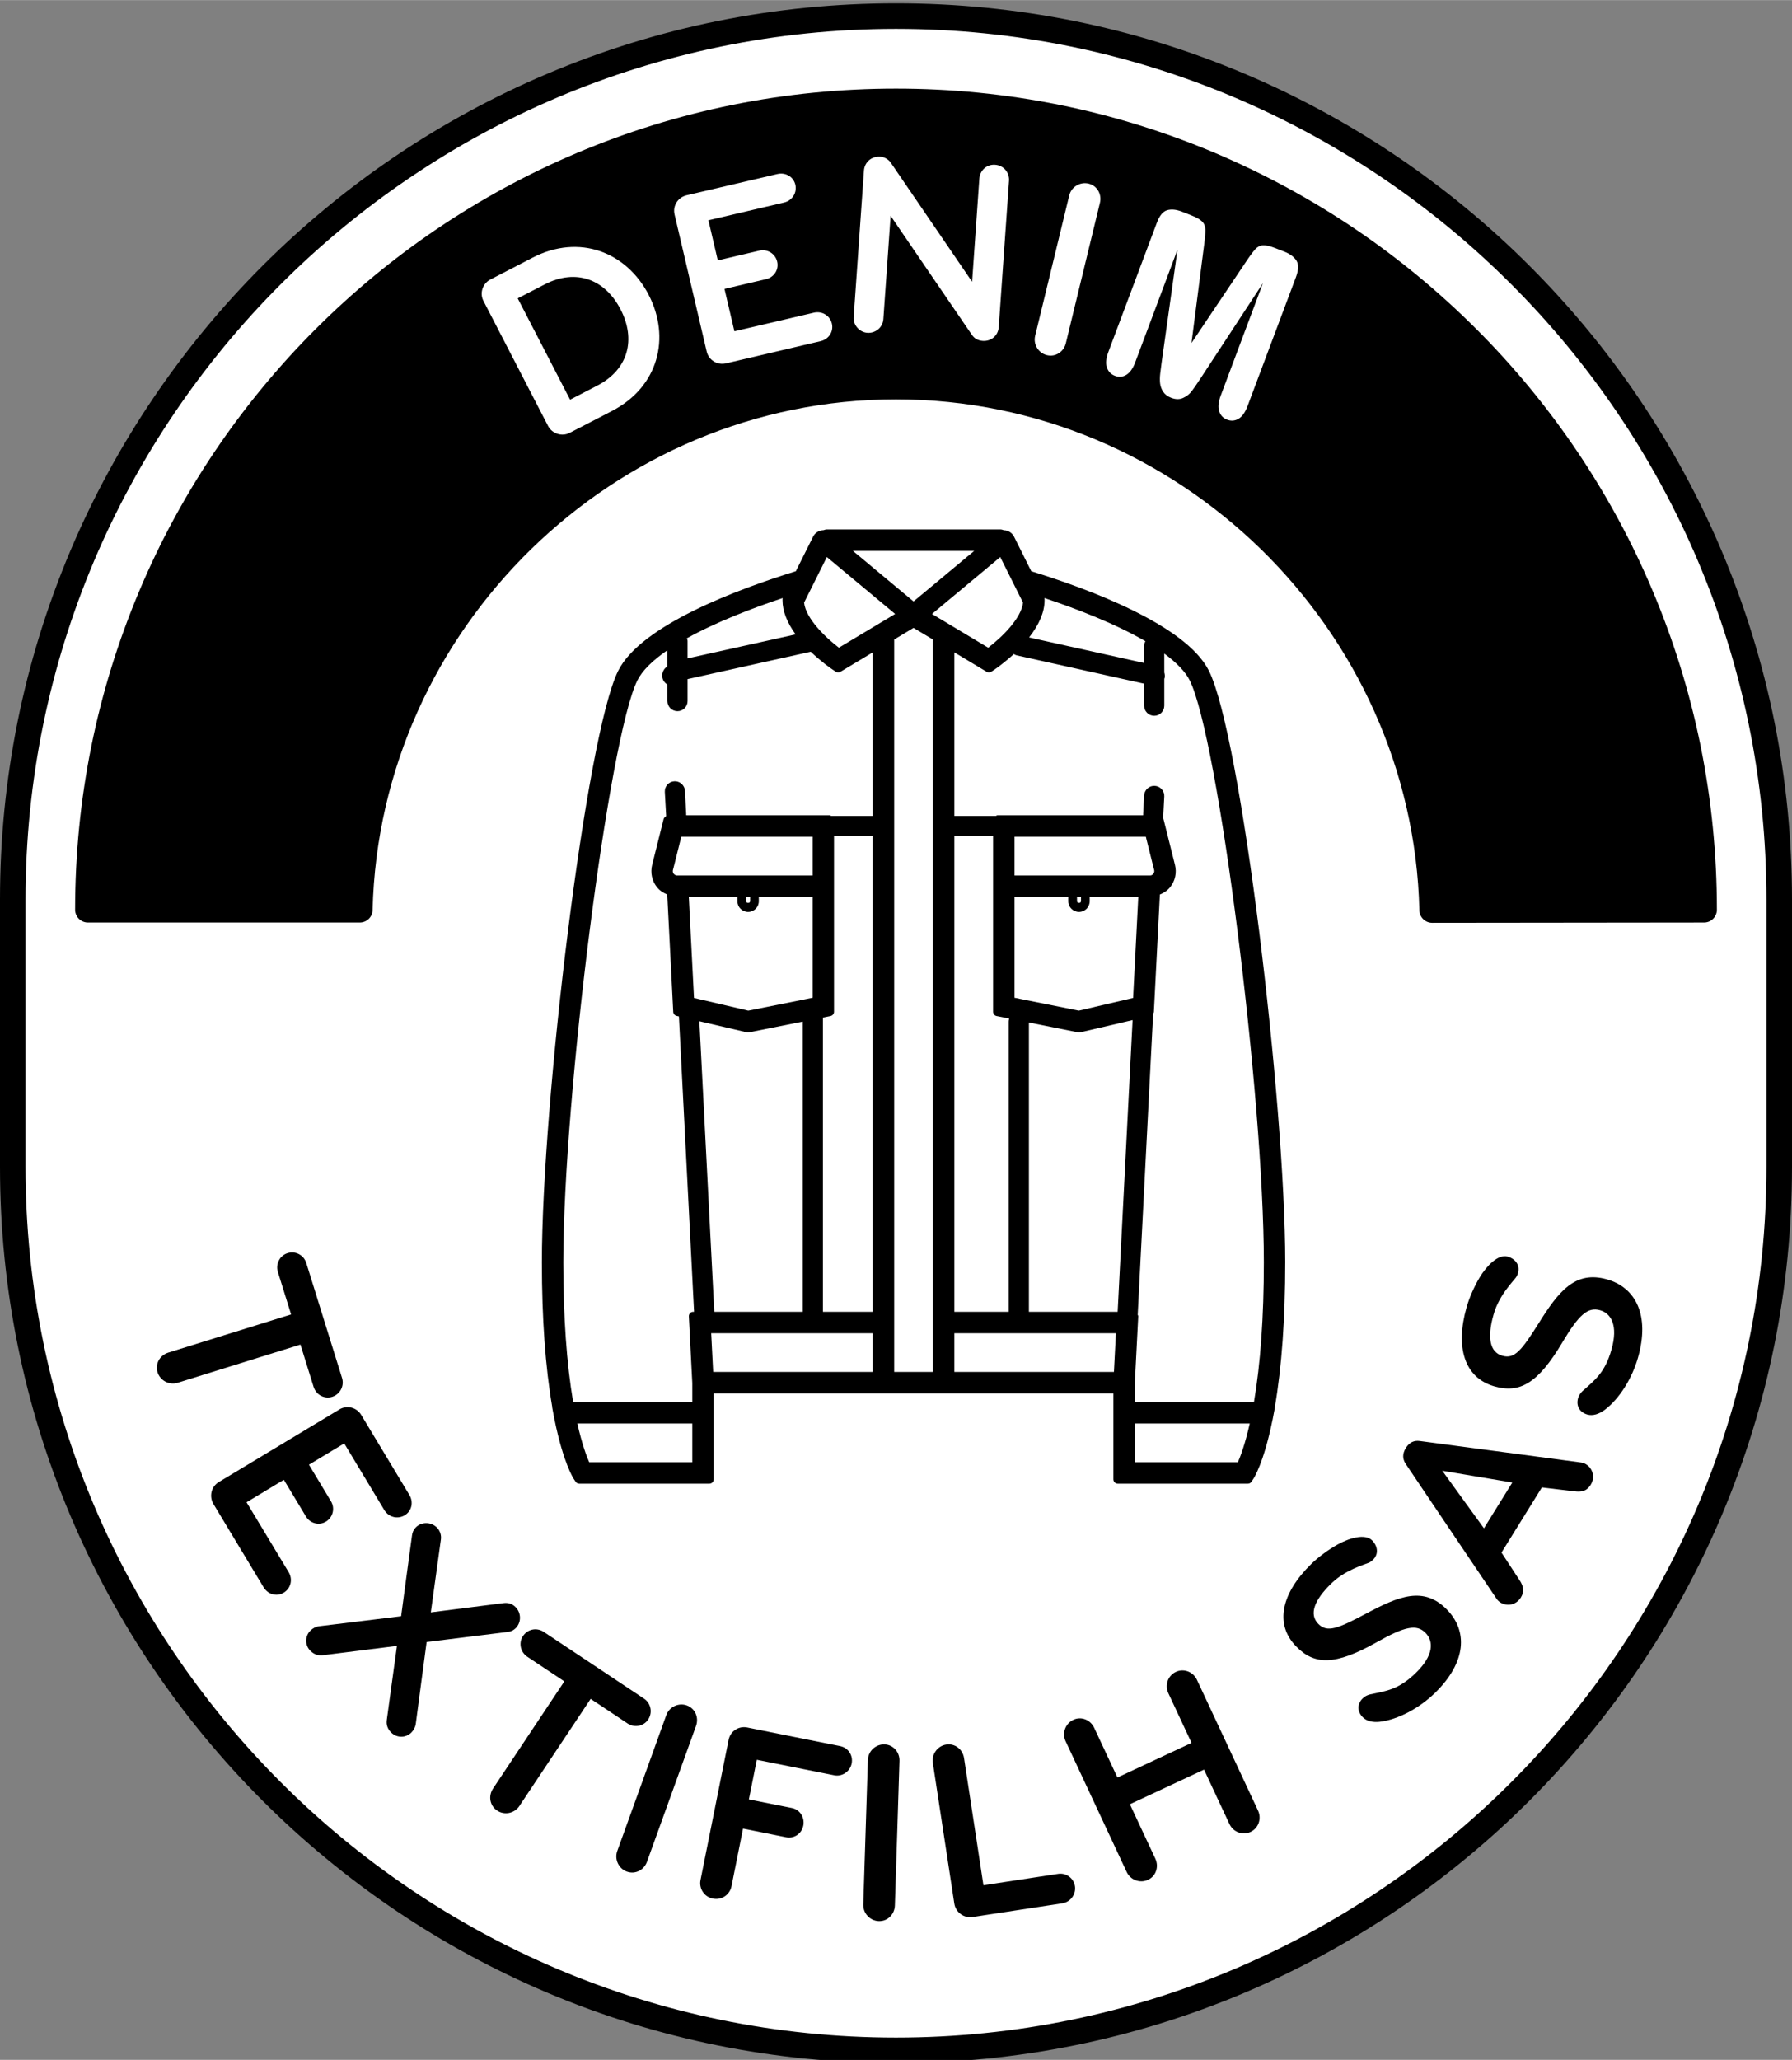 <?xml version="1.0" encoding="UTF-8"?>
<!DOCTYPE svg PUBLIC "-//W3C//DTD SVG 1.1//EN" "http://www.w3.org/Graphics/SVG/1.1/DTD/svg11.dtd">
<!-- Creator: CorelDRAW -->
<svg xmlns="http://www.w3.org/2000/svg" xml:space="preserve" width="8.373mm" height="9.622mm" version="1.1" style="shape-rendering:geometricPrecision; text-rendering:geometricPrecision; image-rendering:optimizeQuality; fill-rule:evenodd; clip-rule:evenodd"
viewBox="0 0 837.34 962.16"
 xmlns:xlink="http://www.w3.org/1999/xlink"
 xmlns:xodm="http://www.corel.com/coreldraw/odm/2003">
 <rect x="0" y="0" width="837.34" height="962.16" fill="#808080" stroke="none"/>
 <defs>
  <style type="text/css">
   <![CDATA[
    .fil1 {fill:black;fill-rule:nonzero}
    .fil0 {fill:white;fill-rule:nonzero}
   ]]>
  </style>
 </defs>
 <g id="Capa_x0020_1">
  <path class="fil0" d="M418.67 9.17c-226.31,0 -410.43,184.13 -410.43,410.44l0 125.97c0,226.32 184.12,410.44 410.43,410.44 226.31,0 410.43,-184.12 410.43,-410.44l0 -125.97c0,-226.31 -184.12,-410.44 -410.43,-410.44z"/>
  <path class="fil1" d="M418.67 13.45c-224.27,0 -406.74,182.46 -406.74,406.73l0 124.83c0,224.28 182.47,406.74 406.74,406.74 224.26,0 406.73,-182.46 406.73,-406.74l0 -124.83c0,-224.27 -182.47,-406.73 -406.73,-406.73zm0 950.23l0 0c-56.52,0 -111.35,-11.07 -162.97,-32.9 -24.8,-10.5 -48.74,-23.48 -71.12,-38.61 -22.16,-14.97 -43,-32.17 -61.95,-51.11 -18.95,-18.96 -36.15,-39.8 -51.12,-61.96 -15.13,-22.38 -28.11,-46.32 -38.61,-71.12 -21.83,-51.62 -32.9,-106.45 -32.9,-162.97l0 -124.83c0,-56.52 11.07,-111.35 32.9,-162.97 10.5,-24.81 23.48,-48.73 38.61,-71.11 14.97,-22.18 32.17,-43.02 51.12,-61.96 18.95,-18.95 39.79,-36.15 61.95,-51.12 22.38,-15.12 46.32,-28.11 71.12,-38.6 51.62,-21.84 106.45,-32.91 162.97,-32.91 56.51,0 111.34,11.07 162.96,32.91 24.81,10.49 48.74,23.48 71.12,38.6 22.17,14.97 43.01,32.17 61.95,51.12 18.95,18.94 36.15,39.78 51.13,61.96 15.12,22.38 28.11,46.3 38.6,71.11 21.83,51.62 32.91,106.45 32.91,162.97l0 124.83c0,56.52 -11.08,111.35 -32.91,162.97 -10.49,24.8 -23.48,48.74 -38.6,71.12 -14.98,22.16 -32.18,43 -51.13,61.96 -18.94,18.94 -39.78,36.14 -61.95,51.11 -22.38,15.13 -46.31,28.11 -71.12,38.61 -51.62,21.83 -106.45,32.9 -162.96,32.9z"/>
  <path class="fil1" d="M275.11 130.56c-6.12,-2.15 -13.19,-1.58 -20.61,2.25l-6.3 3.26 -6.29 3.25 12.24 23.66 12.23 23.66 6.3 -3.25 6.29 -3.25c7.43,-3.83 11.97,-9.29 13.76,-15.51 1.79,-6.23 0.82,-13.23 -2.77,-20.17 -3.59,-6.94 -8.73,-11.77 -14.85,-13.9z"/>
  <path class="fil1" d="M513.95 94.73l-7.96 32.78 -7.96 32.78c-0.49,2.01 -1.69,3.64 -3.28,4.65 -1.59,1.02 -3.55,1.41 -5.55,0.92 -1.99,-0.47 -3.61,-1.74 -4.62,-3.38 -1,-1.65 -1.38,-3.67 -0.89,-5.66l7.97 -32.79 7.96 -32.79c0.49,-2 1.75,-3.62 3.39,-4.61 1.65,-1.01 3.67,-1.39 5.67,-0.9 1.99,0.48 3.55,1.73 4.5,3.36 0.94,1.63 1.26,3.64 0.77,5.64zm-44.88 23.89l-2.4 34.2c-0.13,1.86 -0.97,3.54 -2.3,4.7 -1.32,1.17 -3.12,1.82 -5.18,1.68 -1.14,-0.08 -2.12,-0.36 -2.96,-0.85 -0.85,-0.47 -1.56,-1.16 -2.16,-2.06l-18.97 -27.76 -18.95 -27.76 -1.69 24.13 -1.7 24.12c-0.13,1.93 -1.03,3.61 -2.39,4.75 -1.35,1.14 -3.16,1.78 -5.08,1.65 -1.88,-0.14 -3.54,-1.04 -4.7,-2.38 -1.17,-1.33 -1.84,-3.11 -1.7,-4.99l2.4 -34.2 2.4 -34.2c0.13,-1.87 0.95,-3.57 2.3,-4.76 1.33,-1.2 3.19,-1.88 5.43,-1.73 0.96,0.07 1.95,0.41 2.79,0.93 0.87,0.52 1.6,1.2 2.1,1.97l18.95 27.75 18.97 27.76 1.69 -24.06 1.69 -24.07c0.13,-1.87 0.95,-3.57 2.24,-4.77 1.3,-1.19 3.07,-1.89 5.13,-1.75 2.05,0.15 3.73,1.08 4.89,2.45 1.14,1.37 1.75,3.17 1.61,5.04l-2.41 34.21zm-81.26 37.7c-0.96,1.46 -2.51,2.58 -4.39,3.01l-22.11 5.19 -22.1 5.17c-2,0.48 -4.01,0.1 -5.64,-0.88 -1.63,-0.99 -2.87,-2.59 -3.35,-4.6l-7.51 -32.05 -7.52 -32.06c-0.47,-2.02 -0.06,-4.01 0.95,-5.62 1.03,-1.61 2.67,-2.83 4.67,-3.3l21.23 -4.97 21.21 -4.96c1.89,-0.45 3.76,-0.14 5.28,0.75 1.51,0.89 2.66,2.35 3.11,4.23 0.44,1.9 0.06,3.75 -0.89,5.26 -0.95,1.49 -2.49,2.63 -4.37,3.07l-17.69 4.15 -17.68 4.14 2.2 9.37 2.19 9.37 9.73 -2.28 9.72 -2.28c1.83,-0.42 3.68,-0.08 5.19,0.84 1.51,0.92 2.66,2.41 3.11,4.31 0.44,1.88 0.06,3.72 -0.88,5.18 -0.96,1.46 -2.47,2.56 -4.29,2.99l-9.72 2.28 -9.74 2.28 2.32 9.9 2.32 9.9 18.57 -4.34 18.56 -4.35c1.9,-0.45 3.77,-0.11 5.3,0.81 1.51,0.91 2.68,2.42 3.12,4.3 0.44,1.89 0.06,3.71 -0.9,5.19zm-81.25 11.77c-2.86,9.66 -9.74,18.23 -20.66,23.87l-9.84 5.1 -9.84 5.08c-1.83,0.95 -3.89,1.06 -5.72,0.47 -1.84,-0.58 -3.45,-1.86 -4.41,-3.68l-15.1 -29.21 -15.1 -29.21c-0.94,-1.82 -1.04,-3.85 -0.44,-5.66 0.6,-1.82 1.89,-3.41 3.72,-4.35l9.84 -5.08 9.84 -5.1c10.92,-5.64 21.89,-6.31 31.43,-3.06 9.54,3.26 17.64,10.41 22.81,20.41 5.17,10.01 6.34,20.76 3.47,30.42zm465.53 107.54c-9.61,-22.74 -21.51,-44.66 -35.37,-65.17 -13.72,-20.31 -29.47,-39.41 -46.83,-56.75 -17.36,-17.36 -36.45,-33.12 -56.76,-46.85 -20.51,-13.85 -42.43,-25.74 -65.16,-35.36 -47.3,-20 -97.53,-30.14 -149.3,-30.14 -51.77,0 -102.02,10.14 -149.3,30.14 -22.73,9.62 -44.66,21.51 -65.16,35.36 -20.31,13.73 -39.41,29.49 -56.77,46.85 -17.35,17.34 -33.11,36.44 -46.83,56.75 -13.86,20.51 -25.76,42.43 -35.37,65.17 -20,47.29 -30.14,97.52 -30.14,149.28 0,3.3 2.67,5.98 5.96,5.98l127.08 0c3.24,0 5.89,-2.59 5.96,-5.83 3.2,-131.54 112.91,-238.56 244.57,-238.56 131.72,0 241.43,107.08 244.56,238.69 0.08,3.24 2.73,5.84 5.97,5.84l0 0 127.08 -0.14c3.29,-0.01 5.96,-2.68 5.96,-5.98 0,-51.76 -10.14,-101.99 -30.15,-149.28z"/>
  <path class="fil1" d="M146.53 647.8l-3.07 -9.88 -3.07 -9.88 -28.7 8.93 -28.69 8.93c-1.97,0.6 -4,0.35 -5.71,-0.54 -1.7,-0.89 -3.07,-2.44 -3.68,-4.39 -0.61,-1.97 -0.34,-3.95 0.57,-5.6 0.92,-1.65 2.48,-2.95 4.44,-3.57l28.7 -8.92 28.7 -8.92 -3.09 -9.93 -3.1 -9.93c-0.57,-1.85 -0.35,-3.76 0.48,-5.35 0.81,-1.58 2.23,-2.85 4.02,-3.4 1.85,-0.58 3.75,-0.38 5.34,0.45 1.58,0.81 2.85,2.25 3.45,4.17l8.35 26.85 8.35 26.84c0.57,1.85 0.34,3.75 -0.49,5.35 -0.84,1.59 -2.28,2.86 -4.13,3.44 -1.79,0.56 -3.65,0.34 -5.23,-0.48 -1.57,-0.83 -2.84,-2.27 -3.44,-4.17z"/>
  <path class="fil1" d="M123.17 741.41l-11.72 -19.44 -11.7 -19.45c-1.06,-1.76 -1.32,-3.79 -0.89,-5.64 0.43,-1.86 1.59,-3.54 3.35,-4.6l28.2 -16.98 28.2 -16.98c1.77,-1.06 3.78,-1.29 5.64,-0.81 1.84,0.48 3.5,1.66 4.56,3.43l11.24 18.66 11.24 18.68c1,1.65 1.29,3.53 0.91,5.24 -0.38,1.71 -1.43,3.26 -3.1,4.25 -1.65,1 -3.53,1.22 -5.26,0.78 -1.72,-0.46 -3.27,-1.56 -4.27,-3.22l-9.36 -15.56 -9.37 -15.56 -8.24 4.97 -8.24 4.97 5.15 8.54 5.15 8.56c0.97,1.61 1.21,3.47 0.79,5.19 -0.42,1.72 -1.49,3.28 -3.15,4.29 -1.65,1 -3.51,1.2 -5.2,0.74 -1.68,-0.45 -3.2,-1.55 -4.16,-3.15l-5.15 -8.57 -5.16 -8.55 -8.7 5.24 -8.72 5.26 9.84 16.33 9.83 16.32c1.01,1.66 1.26,3.56 0.86,5.29 -0.42,1.73 -1.48,3.29 -3.15,4.28 -1.65,1.01 -3.51,1.21 -5.21,0.74 -1.68,-0.46 -3.22,-1.59 -4.21,-3.25z"/>
  <path class="fil1" d="M149.16 759.6l19.14 -2.33 19.13 -2.34 2.53 -18.85 2.55 -18.85c0.09,-0.76 0.28,-1.47 0.59,-2.12 0.29,-0.63 0.71,-1.21 1.23,-1.72 1.33,-1.32 3.11,-1.97 4.89,-1.95 1.79,0.02 3.58,0.72 4.94,2.09 0.73,0.74 1.26,1.61 1.57,2.56 0.32,0.94 0.42,1.95 0.29,2.92l-2.36 17.06 -2.36 17.06 17.08 -2.18 17.08 -2.17c1.07,-0.13 2.07,-0.01 2.99,0.31 0.92,0.33 1.75,0.86 2.48,1.6 1.35,1.37 2.03,3.17 2.03,4.95 0,1.79 -0.67,3.56 -2,4.88 -0.52,0.51 -1.1,0.92 -1.74,1.21 -0.64,0.3 -1.35,0.49 -2.13,0.57l-18.87 2.34 -18.88 2.34 -2.54 19.1 -2.53 19.12c-0.1,0.76 -0.34,1.51 -0.7,2.2 -0.36,0.7 -0.83,1.34 -1.38,1.88 -1.29,1.29 -2.99,1.94 -4.69,1.94 -1.7,0 -3.41,-0.65 -4.73,-1.98 -0.86,-0.86 -1.45,-1.77 -1.78,-2.75 -0.34,-0.98 -0.42,-2.06 -0.24,-3.25l2.36 -17.23 2.37 -17.22 -17.26 2.17 -17.25 2.17c-1.15,0.13 -2.2,0.05 -3.19,-0.28 -0.98,-0.31 -1.89,-0.9 -2.79,-1.81 -1.32,-1.32 -1.95,-3.05 -1.93,-4.74 0.02,-1.7 0.69,-3.39 1.98,-4.66 0.56,-0.55 1.21,-1.02 1.91,-1.38 0.69,-0.34 1.43,-0.57 2.21,-0.66z"/>
  <path class="fil1" d="M293.22 805.01l-8.61 -5.74 -8.62 -5.73 -16.66 25.04 -16.66 25.04c-1.14,1.71 -2.89,2.8 -4.77,3.19 -1.89,0.38 -3.92,0.04 -5.62,-1.1 -1.72,-1.14 -2.77,-2.86 -3.1,-4.71 -0.33,-1.84 0.07,-3.84 1.2,-5.56l16.66 -25.04 16.66 -25.03 -8.67 -5.76 -8.66 -5.77c-1.61,-1.08 -2.64,-2.71 -3,-4.45 -0.36,-1.75 -0.06,-3.63 0.98,-5.18 1.08,-1.61 2.68,-2.66 4.42,-3.02 1.75,-0.36 3.65,-0.04 5.31,1.06l23.43 15.59 23.42 15.59c1.62,1.07 2.64,2.7 2.99,4.46 0.36,1.75 0.03,3.65 -1.04,5.27 -1.03,1.56 -2.61,2.57 -4.36,2.92 -1.74,0.35 -3.63,0.03 -5.3,-1.07z"/>
  <path class="fil1" d="M292.94 874.24c-1.93,-0.7 -3.41,-2.13 -4.23,-3.88 -0.82,-1.74 -0.98,-3.79 -0.29,-5.73l11.47 -31.76 11.45 -31.75c0.7,-1.94 2.13,-3.41 3.88,-4.24 1.75,-0.82 3.79,-0.98 5.73,-0.28 1.94,0.7 3.36,2.12 4.12,3.84 0.76,1.72 0.86,3.75 0.17,5.69l-11.46 31.76 -11.47 31.75c-0.7,1.94 -2.07,3.44 -3.76,4.28 -1.68,0.83 -3.67,1.01 -5.61,0.32z"/>
  <path class="fil1" d="M389.81 829.24l-18.09 -3.62 -18.1 -3.63 -1.84 9.25 -1.86 9.26 10.09 2.02 10.08 2.01c1.84,0.37 3.35,1.48 4.3,2.97 0.94,1.48 1.34,3.35 0.96,5.25 -0.38,1.9 -1.46,3.43 -2.9,4.42 -1.45,0.97 -3.26,1.39 -5.09,1.02l-10.08 -2.03 -10.09 -2.02 -2.7 13.46 -2.69 13.47c-0.41,2.01 -1.57,3.67 -3.13,4.7 -1.57,1.05 -3.54,1.49 -5.56,1.07 -2.01,-0.4 -3.67,-1.55 -4.7,-3.12 -1.04,-1.57 -1.49,-3.54 -1.09,-5.55l6.56 -32.74 6.57 -32.73c0.4,-2.03 1.55,-3.68 3.12,-4.72 1.57,-1.03 3.54,-1.48 5.55,-1.08l21.71 4.36 21.71 4.34c1.9,0.38 3.45,1.46 4.41,2.92 0.97,1.45 1.37,3.3 1.01,5.19 -0.39,1.9 -1.51,3.46 -2.99,4.46 -1.47,1.01 -3.33,1.44 -5.16,1.07z"/>
  <path class="fil1" d="M410.65 897.34c-2.06,-0.06 -3.91,-0.97 -5.23,-2.38 -1.32,-1.4 -2.1,-3.31 -2.04,-5.36l1.08 -33.76 1.08 -33.77c0.06,-2.05 0.97,-3.91 2.37,-5.22 1.41,-1.32 3.32,-2.11 5.37,-2.04 2.06,0.06 3.85,0.97 5.11,2.38 1.25,1.4 1.97,3.3 1.9,5.36l-1.06 33.75 -1.09 33.77c-0.06,2.05 -0.91,3.9 -2.25,5.23 -1.35,1.32 -3.19,2.11 -5.24,2.04z"/>
  <path class="fil1" d="M454.46 895.44c-2.04,0.31 -4.02,-0.24 -5.56,-1.38 -1.56,-1.14 -2.67,-2.86 -2.98,-4.9l-5.02 -32.87 -5.02 -32.87c-0.31,-2.04 0.25,-4.02 1.39,-5.56 1.14,-1.56 2.87,-2.69 4.9,-2.98 2.03,-0.32 3.95,0.25 5.44,1.4 1.49,1.14 2.55,2.88 2.85,4.91l4.54 29.71 4.53 29.71 17.45 -2.67 17.46 -2.66c1.85,-0.29 3.67,0.2 5.09,1.24 1.43,1.04 2.47,2.61 2.77,4.53 0.28,1.92 -0.24,3.74 -1.29,5.16 -1.04,1.44 -2.63,2.47 -4.48,2.81l-21.04 3.21 -21.03 3.21z"/>
  <path class="fil1" d="M584.34 855.68c-1.87,0.87 -3.89,0.88 -5.68,0.21 -1.78,-0.66 -3.31,-2.02 -4.18,-3.89l-5.95 -12.7 -5.92 -12.72 -17.33 8.1 -17.32 8.08 5.94 12.71 5.95 12.72c0.86,1.86 0.95,3.9 0.34,5.68 -0.59,1.79 -1.88,3.32 -3.75,4.19 -1.86,0.87 -3.91,0.9 -5.72,0.24 -1.82,-0.66 -3.37,-2 -4.24,-3.86l-14.29 -30.58 -14.28 -30.57c-0.87,-1.87 -0.9,-3.92 -0.25,-5.73 0.66,-1.81 2,-3.37 3.87,-4.24 1.86,-0.88 3.86,-0.88 5.62,-0.19 1.75,0.69 3.25,2.04 4.12,3.91l5.43 11.61 5.44 11.62 17.31 -8.09 17.32 -8.09 -5.43 -11.62 -5.43 -11.62c-0.88,-1.85 -0.93,-3.9 -0.3,-5.69 0.63,-1.8 1.95,-3.35 3.81,-4.22 1.86,-0.88 3.9,-0.89 5.68,-0.22 1.77,0.68 3.31,2.02 4.18,3.9l14.29 30.57 14.28 30.57c0.87,1.86 0.92,3.91 0.29,5.7 -0.63,1.8 -1.94,3.35 -3.8,4.22z"/>
  <path class="fil1" d="M670.51 790.78c-3.51,3.42 -7.78,6.54 -12.28,8.93 -4.5,2.38 -9.22,4.04 -13.64,4.54 -1.54,0.16 -3.04,0.09 -4.37,-0.25 -1.35,-0.34 -2.54,-0.95 -3.47,-1.9 -1.32,-1.35 -1.97,-2.89 -1.99,-4.43 0,-1.53 0.66,-3.07 2.01,-4.38 0.47,-0.47 0.99,-0.84 1.56,-1.15 0.57,-0.3 1.2,-0.53 1.89,-0.7 3.77,-0.8 7.08,-1.34 10.48,-2.67 3.4,-1.33 6.86,-3.45 10.93,-7.42 4.16,-4.06 6.24,-7.74 6.8,-10.89 0.56,-3.14 -0.39,-5.77 -2.3,-7.71 -2.07,-2.13 -4.48,-2.9 -8,-2.22 -3.53,0.67 -8.18,2.8 -14.72,6.48 -9.86,5.57 -17.19,8.25 -23.11,8.44 -5.91,0.2 -10.42,-2.07 -14.65,-6.41 -5.16,-5.27 -6.84,-11.54 -5.51,-18.17 1.34,-6.63 5.67,-13.61 12.55,-20.32 1.56,-1.54 3.53,-3.2 5.7,-4.81 2.17,-1.61 4.54,-3.16 6.91,-4.46 2.54,-1.39 5.67,-2.67 8.6,-3.19 2.93,-0.51 5.64,-0.24 7.33,1.49 1.15,1.17 1.96,2.69 2.12,4.29 0.16,1.61 -0.32,3.27 -1.8,4.7 -0.35,0.35 -0.71,0.65 -1.12,0.93 -0.41,0.27 -0.86,0.51 -1.38,0.66 -2.88,1.04 -5.8,2.12 -8.68,3.61 -2.88,1.48 -5.73,3.37 -8.46,6.04 -3.85,3.75 -6.43,7.3 -7.51,10.46 -1.07,3.16 -0.64,5.95 1.56,8.2 2.07,2.12 4.34,2.71 7.75,1.87 3.41,-0.84 7.96,-3.09 14.63,-6.64 7.63,-4.07 14.36,-7.3 20.54,-8.15 6.18,-0.83 11.81,0.74 17.22,6.27 4.9,5.02 7.19,11.17 6.41,17.86 -0.8,6.68 -4.64,13.92 -12,21.1z"/>
  <path class="fil1" d="M673.93 686.98l9.73 13.44 9.74 13.44 6.62 -10.7 6.63 -10.68 -16.36 -2.75 -16.36 -2.75zm46.53 7.79l-9.43 15.22 -9.44 15.21 4.46 6.81 4.45 6.82c0.67,1.21 1.13,2.37 1.2,3.57 0.08,1.21 -0.23,2.44 -1.05,3.78 -1.16,1.84 -2.8,2.89 -4.53,3.24 -1.73,0.35 -3.54,0 -5.04,-0.91 -0.4,-0.26 -0.78,-0.57 -1.13,-0.92 -0.35,-0.36 -0.66,-0.77 -0.94,-1.23l-21.09 -31.28 -21.08 -31.3c-0.74,-1.09 -1.15,-2.28 -1.17,-3.5 -0.01,-1.24 0.37,-2.55 1.2,-3.88 0.82,-1.34 1.78,-2.26 2.89,-2.81 1.11,-0.54 2.34,-0.7 3.7,-0.5l37.4 4.98 37.4 4.98c0.54,0.05 1.04,0.15 1.52,0.3 0.48,0.16 0.92,0.36 1.33,0.61 1.49,0.92 2.6,2.39 3.05,4.11 0.46,1.7 0.26,3.63 -0.9,5.49 -0.82,1.33 -1.77,2.17 -2.85,2.64 -1.11,0.48 -2.35,0.6 -3.78,0.49l-8.09 -0.95 -8.08 -0.97z"/>
  <path class="fil1" d="M765.38 634.12c-1.33,4.71 -3.48,9.54 -6.19,13.85 -2.72,4.3 -6,8.09 -9.58,10.73 -1.26,0.9 -2.58,1.59 -3.92,1.97 -1.33,0.37 -2.66,0.43 -3.95,0.07 -1.8,-0.5 -3.15,-1.52 -3.91,-2.86 -0.78,-1.32 -0.97,-2.98 -0.46,-4.78 0.18,-0.65 0.44,-1.23 0.8,-1.78 0.33,-0.54 0.76,-1.06 1.28,-1.54 2.87,-2.58 5.47,-4.7 7.76,-7.54 2.29,-2.85 4.24,-6.4 5.78,-11.88 1.59,-5.59 1.56,-9.81 0.48,-12.82 -1.08,-3.01 -3.22,-4.81 -5.84,-5.55 -2.84,-0.81 -5.32,-0.28 -8.05,2.06 -2.72,2.34 -5.68,6.49 -9.53,12.95 -5.77,9.74 -10.8,15.71 -15.83,18.82 -5.03,3.13 -10.07,3.39 -15.9,1.75 -7.09,-2.01 -11.67,-6.61 -13.82,-13.02 -2.15,-6.41 -1.86,-14.62 0.77,-23.88 0.59,-2.1 1.45,-4.52 2.54,-7 1.08,-2.47 2.36,-5 3.77,-7.31 1.51,-2.46 3.6,-5.13 5.87,-7.04 2.29,-1.9 4.77,-3.02 7.1,-2.36 1.57,0.44 3.04,1.36 3.98,2.67 0.93,1.3 1.34,2.98 0.78,4.96 -0.13,0.47 -0.3,0.92 -0.51,1.36 -0.23,0.44 -0.51,0.88 -0.87,1.27 -1.98,2.33 -3.97,4.72 -5.74,7.44 -1.76,2.73 -3.29,5.79 -4.32,9.45 -1.48,5.18 -1.95,9.55 -1.3,12.82 0.64,3.28 2.4,5.48 5.43,6.33 2.85,0.82 5.1,0.2 7.64,-2.23 2.55,-2.43 5.37,-6.64 9.39,-13.05 4.58,-7.32 8.82,-13.48 13.76,-17.29 4.94,-3.8 10.61,-5.24 18.05,-3.13 6.76,1.9 11.79,6.1 14.44,12.28 2.65,6.2 2.91,14.38 0.1,24.28z"/>
  <path class="fil1" d="M530.26 683.01l0 -18.1 53.71 0c-2.15,9.5 -4.32,15.35 -5.55,18.1l-48.16 0zm-218.41 -379.31l0 7.59c-0.65,0.39 -1.23,0.89 -1.65,1.56 -0.71,1.12 -0.96,2.47 -0.66,3.76 0.3,1.35 1.18,2.44 2.31,3.13l0 7.7c0,2.61 2.12,4.73 4.71,4.73 2.61,0 4.72,-2.12 4.72,-4.73l0 -10.26 57.55 -12.78 0 0c0,0 0,0 0,0 4.78,4.58 9.27,7.69 10.13,8.27l1.56 1.05c0.35,0.22 0.74,0.34 1.13,0.34 0.36,0 0.73,-0.1 1.05,-0.29l15.11 -9.07 0 76.4 -19.42 0c-0.25,-0.1 -0.43,-0.29 -0.71,-0.29l-2.98 0 -64.04 0 -0.59 -11.43c-0.06,-1.25 -0.66,-2.45 -1.63,-3.31 -0.96,-0.84 -2.2,-1.24 -3.32,-1.16 -1.26,0.07 -2.41,0.61 -3.26,1.55 -0.85,0.93 -1.27,2.14 -1.21,3.4l0.63 11.32c-0.57,0.33 -1.06,0.84 -1.22,1.45 0,0 0,0 0,0.01l-5.34 21.33c-0.9,3.63 -0.1,7.39 2.19,10.33 1.26,1.61 2.97,2.73 4.87,3.51l2.8 54.82c0.05,0.9 0.69,1.67 1.58,1.88l1.08 0.25 7.07 137.97 -0.4 0c-0.55,0 -1.09,0.22 -1.47,0.62 -0.38,0.4 -0.59,0.95 -0.56,1.52l1.6 31.15 0 8.87 -55.67 0c-3.03,-17.87 -4.6,-39.76 -4.6,-65.27 0,-77.64 21.35,-245.33 34.62,-271.85 2.25,-4.52 7.01,-9.24 14.02,-14.07zm274.08 351.19l-55.67 0 0 -8.86 1.6 -31.16 0 -0.11c0,-0.24 -0.17,-0.42 -0.25,-0.64l7.21 -140.64c0.15,-0.27 0.32,-0.53 0.34,-0.85l2.81 -54.82c1.88,-0.78 3.6,-1.89 4.86,-3.51 2.3,-2.94 3.09,-6.7 2.19,-10.33l-5.34 -21.34c-0.01,-0.02 -0.03,-0.02 -0.03,-0.04 -0.02,-0.09 -0.02,-0.17 -0.03,-0.22 -0.02,-0.08 -0.1,-0.11 -0.12,-0.18l0.52 -10.19c0.07,-1.26 -0.36,-2.47 -1.2,-3.4 -0.85,-0.93 -2.01,-1.48 -3.23,-1.55 -1.17,-0.1 -2.43,0.33 -3.37,1.16 -0.96,0.84 -1.55,2.05 -1.62,3.3l-0.47 9.3 -65.09 0 -2.98 0c-0.27,0 -0.47,0.19 -0.71,0.29l-19.42 0 0 -76.4 15.11 9.07c0.33,0.19 0.69,0.29 1.05,0.29 0.39,0 0.79,-0.12 1.13,-0.34l1.58 -1.05c0.77,-0.53 4.62,-3.24 8.92,-7.19 0.41,0.24 0.84,0.49 1.31,0.6l59.57 13.24 0 10.26c0,2.61 2.11,4.73 4.72,4.73 2.59,0 4.71,-2.12 4.71,-4.73l0 -12.54c0.04,-0.14 0.14,-0.27 0.17,-0.42 0.19,-0.86 0.07,-1.71 -0.17,-2.52l-0.01 -8.84c5.81,4.28 9.89,8.49 11.89,12.51 13.28,26.54 34.63,194.21 34.63,271.85 0,25.51 -1.57,47.4 -4.61,65.27zm-140 -32.16l30.13 0 45.37 0 -0.93 18.1 -74.57 0 0 -18.1zm-112.69 18.1l-0.93 -18.1 45.37 0 30.13 0 0 18.1 -74.57 0zm74.57 -250.31l0 222.21 -23.28 0 0 -137.45 3.55 -0.71c0.94,-0.19 1.63,-1.03 1.63,-2l0 -55.68 0 -5.93 0 -20.44 18.1 0zm-36.04 -94.22l-50.49 11.21 0 -8.17c0,-0.44 -0.25,-0.8 -0.35,-1.21 13.91,-7.72 31.08,-14.25 44.81,-18.81 -0.03,0.12 -0.09,0.24 -0.09,0.37l0 0.7c0,5.03 2.13,10.38 6.12,15.91zm20.3 -31.37l3.55 2.96c0.01,0 0.01,0.01 0.01,0.01l3.57 2.97 0.01 0 18.17 15.14 0.88 0.74 -3.15 1.9c-0.03,0.01 -0.03,0.05 -0.06,0.07 -0.1,0.05 -0.23,0.1 -0.3,0.14l-0.01 0 -2.97 1.78 -2.97 1.79c0,0 0,0 0,0l-16.82 10.08c-6.17,-4.7 -15.43,-13.56 -16.26,-21.06l3.55 -7.09 1.82 -3.65c0,-0.01 0,-0.01 0,-0.01l1.82 -3.62c0,-0.02 0,-0.02 0,-0.02l3.45 -6.89 5.71 4.76zm57.64 -3.07c0,0.02 0,0.02 -0.01,0.02l-3.47 2.89 -3.57 2.97c0,0 0,0.01 0,0.01l-15.8 13.15 -15.78 -13.16 -3.55 -2.96c0,0 0,-0.01 -0.01,-0.01l-3.55 -2.96 0 0 -5.44 -4.52 56.68 0 -5.5 4.57zm21.12 5.2c0,0 0,0 0,0.02l1.82 3.62c0,0 0,0 0,0.01l1.82 3.65 3.55 7.09c-0.83,7.48 -10.09,16.35 -16.27,21.06l-16.82 -10.09 -2.95 -1.77c0,0 0,0 -0.01,-0.01l-2.97 -1.78c-0.06,-0.03 -0.12,-0.02 -0.19,-0.05 -0.06,-0.04 -0.11,-0.13 -0.17,-0.16l-3.15 -1.9 0.89 -0.74 18.16 -15.14 0.01 0 3.56 -2.97 3.46 -2.88c0,0 0,-0.01 0,-0.01l5.82 -4.84 3.44 6.89zm63.77 34.41l0 8.19 -53.73 -11.94c4.7,-6.04 7.22,-11.87 7.22,-17.33l0 -0.7c0,-0.13 -0.06,-0.25 -0.08,-0.38 14.52,4.84 32.9,11.85 47.19,20.17 -0.31,0.63 -0.6,1.27 -0.6,1.99zm-154.89 107.45l-30.15 0 -30.15 0 -3.01 0c-0.57,0 -1.1,-0.25 -1.49,-0.69 -0.02,-0.02 -0.05,-0.02 -0.08,-0.04l0.01 0c-0.01,-0.02 -0.02,-0.03 -0.04,-0.05 -0.38,-0.49 -0.51,-1.13 -0.37,-1.73l0.63 -2.46c0,0 0,0 0,0l3.28 -13.13 61.37 0 0 18.1zm0 57.11l-30.06 6.02 -25.37 -5.93 -2.16 -42.03 -0.26 -5.16 22.71 0 0 2.01c0,2.76 2.24,5.01 4.99,5.01 2.77,0 5.01,-2.25 5.01,-5.01l0 -2.01 25.14 0 0 47.1zm-31.08 -47.1l1.88 0 0 2.01c0,1.04 -1.88,1.04 -1.88,0l0 -2.01zm26.08 193.8l-40.95 0 -6.97 -135.73 22.26 5.2c0.15,0.03 0.31,0.04 0.47,0.04 0.13,0 0.27,-0.01 0.4,-0.03l25.19 -5.04 0 135.56 -0.4 0zm160.69 -221.91l3.28 13.13 0 0 0.63 2.46c0.15,0.61 0.01,1.23 -0.48,1.83 -0.4,0.43 -0.93,0.68 -1.49,0.68l-3.01 0 -30.15 0 -30.14 0 0 -18.1 61.36 0zm-54.63 221.91l0 -135.14 23.05 4.62c0.14,0.02 0.27,0.03 0.4,0.03 0.16,0 0.32,-0.01 0.47,-0.04l24.53 -5.73 -6.98 136.26 -41.47 0zm22.48 -193.8l1.86 0 0 2.01c0,1.04 -1.86,1.04 -1.86,0l0 -2.01zm-4.08 0l0 2.01c0,2.76 2.24,5.01 5.01,5.01 2.75,0 5,-2.25 5,-5.01l0 -2.01 22.7 0 -0.26 5.16 -2.16 42.03 -25.37 5.93 -30.05 -6.02 0 -47.1 25.13 0zm-53.24 -28.41l18.1 0 0 20.44 0 5.93 0 55.68c0,0.97 0.69,1.81 1.63,2l5.92 1.19c-0.15,0.44 -0.23,0.92 -0.23,1.41l0 135.56 -25.42 0 0 -222.21zm-28.11 250.31l0 -20.13 0 -2.97 0 -2.97 0 -225.98 0 -5.94 0 -84.15 9.04 -5.43 9.06 5.43 0 84.15 0 5.94 0 225.98 0 2.97 0 2.97 0 20.13 -18.1 0zm-142.5 42.18c-1.23,-2.76 -3.41,-8.61 -5.55,-18.1l53.71 0 0 18.1 -48.16 0zm325.22 -93.39c0,-74.22 -20.62,-246.23 -35.66,-276.33 -10.71,-21.41 -56.21,-38.23 -83,-46.5l-8.03 -16.09c-0.78,-1.54 -2.18,-2.62 -3.87,-2.98 -0.25,-0.06 -0.53,-0.06 -0.82,-0.05 -0.58,-0.2 -1.15,-0.4 -1.71,-0.4l-81.16 0c-0.5,0 -1.02,0.19 -1.53,0.35 -0.35,0.02 -0.68,0.03 -1.02,0.11 -1.67,0.36 -3.07,1.43 -3.83,2.96l-8.05 16.1c-26.79,8.27 -72.28,25.08 -83,46.5 -15.04,30.1 -35.66,202.11 -35.66,276.33 0,26.2 1.63,48.93 4.84,67.55 0.01,0.05 -0.05,0.09 -0.03,0.15l0.65 3.49c0,0.01 0,0.01 0,0.01l0.47 2.42c0,0.03 0.03,0.04 0.03,0.07 4.04,19.92 8.72,27.15 8.91,27.44l0.89 1.34c0.37,0.59 1.01,0.93 1.69,0.93l60.8 0c1.13,0 2.04,-0.92 2.04,-2.04l0 -28.1 0 -5.95 0 -6.09 76.36 0 34.05 0 76.35 0 0 6.09 0 5.95 0 28.1c0,1.12 0.92,2.04 2.04,2.04l60.8 0c0.69,0 1.33,-0.34 1.69,-0.93l0.87 -1.31c0.19,-0.29 4.85,-7.36 8.93,-27.47 0,-0.03 0.03,-0.04 0.03,-0.07l0.46 -2.41c0,0 0,0 0,0l0.67 -3.51c0.01,-0.06 -0.05,-0.1 -0.04,-0.14 3.21,-18.64 4.84,-41.36 4.84,-67.56z"/>
  <path class="fil0" d="M542.78 169.38l7.42 -52.79 -19.75 52.61c-1.09,2.91 -2.5,4.88 -4.19,5.88 -1.69,1.01 -3.49,1.15 -5.37,0.41 -1.84,-0.72 -3.07,-2.04 -3.69,-3.93 -0.62,-1.88 -0.39,-4.3 0.72,-7.25l22.64 -60.32c1.25,-3.34 2.86,-5.28 4.83,-5.85 1.97,-0.55 4.27,-0.33 6.86,0.68l4.23 1.66c2.55,0.99 4.28,1.98 5.23,2.94 0.96,0.96 1.47,2.23 1.52,3.8 0.03,1.57 -0.16,4.01 -0.61,7.34l-5.88 45.62 25.48 -37.97c1.85,-2.77 3.31,-4.73 4.36,-5.87 1.06,-1.13 2.26,-1.74 3.59,-1.8 1.35,-0.07 3.3,0.38 5.85,1.37l4.22 1.65c2.6,1.02 4.45,2.42 5.56,4.17 1.08,1.77 1.01,4.3 -0.24,7.65l-22.64 60.31c-1.1,2.92 -2.5,4.88 -4.18,5.88 -1.7,1.01 -3.52,1.14 -5.43,0.4 -1.8,-0.71 -3.02,-2.02 -3.64,-3.94 -0.61,-1.9 -0.37,-4.32 0.72,-7.23l19.75 -52.61 -29.05 44.35c-1.89,2.86 -3.32,4.96 -4.33,6.26 -0.99,1.28 -2.31,2.31 -3.96,3.05 -1.67,0.76 -3.54,0.72 -5.66,-0.11 -1.61,-0.62 -2.81,-1.54 -3.61,-2.76 -0.8,-1.2 -1.3,-2.53 -1.46,-3.98 -0.15,-1.47 -0.13,-2.98 0.07,-4.6 0.19,-1.61 0.41,-3.29 0.64,-5.02z"/>
 </g>
</svg>
